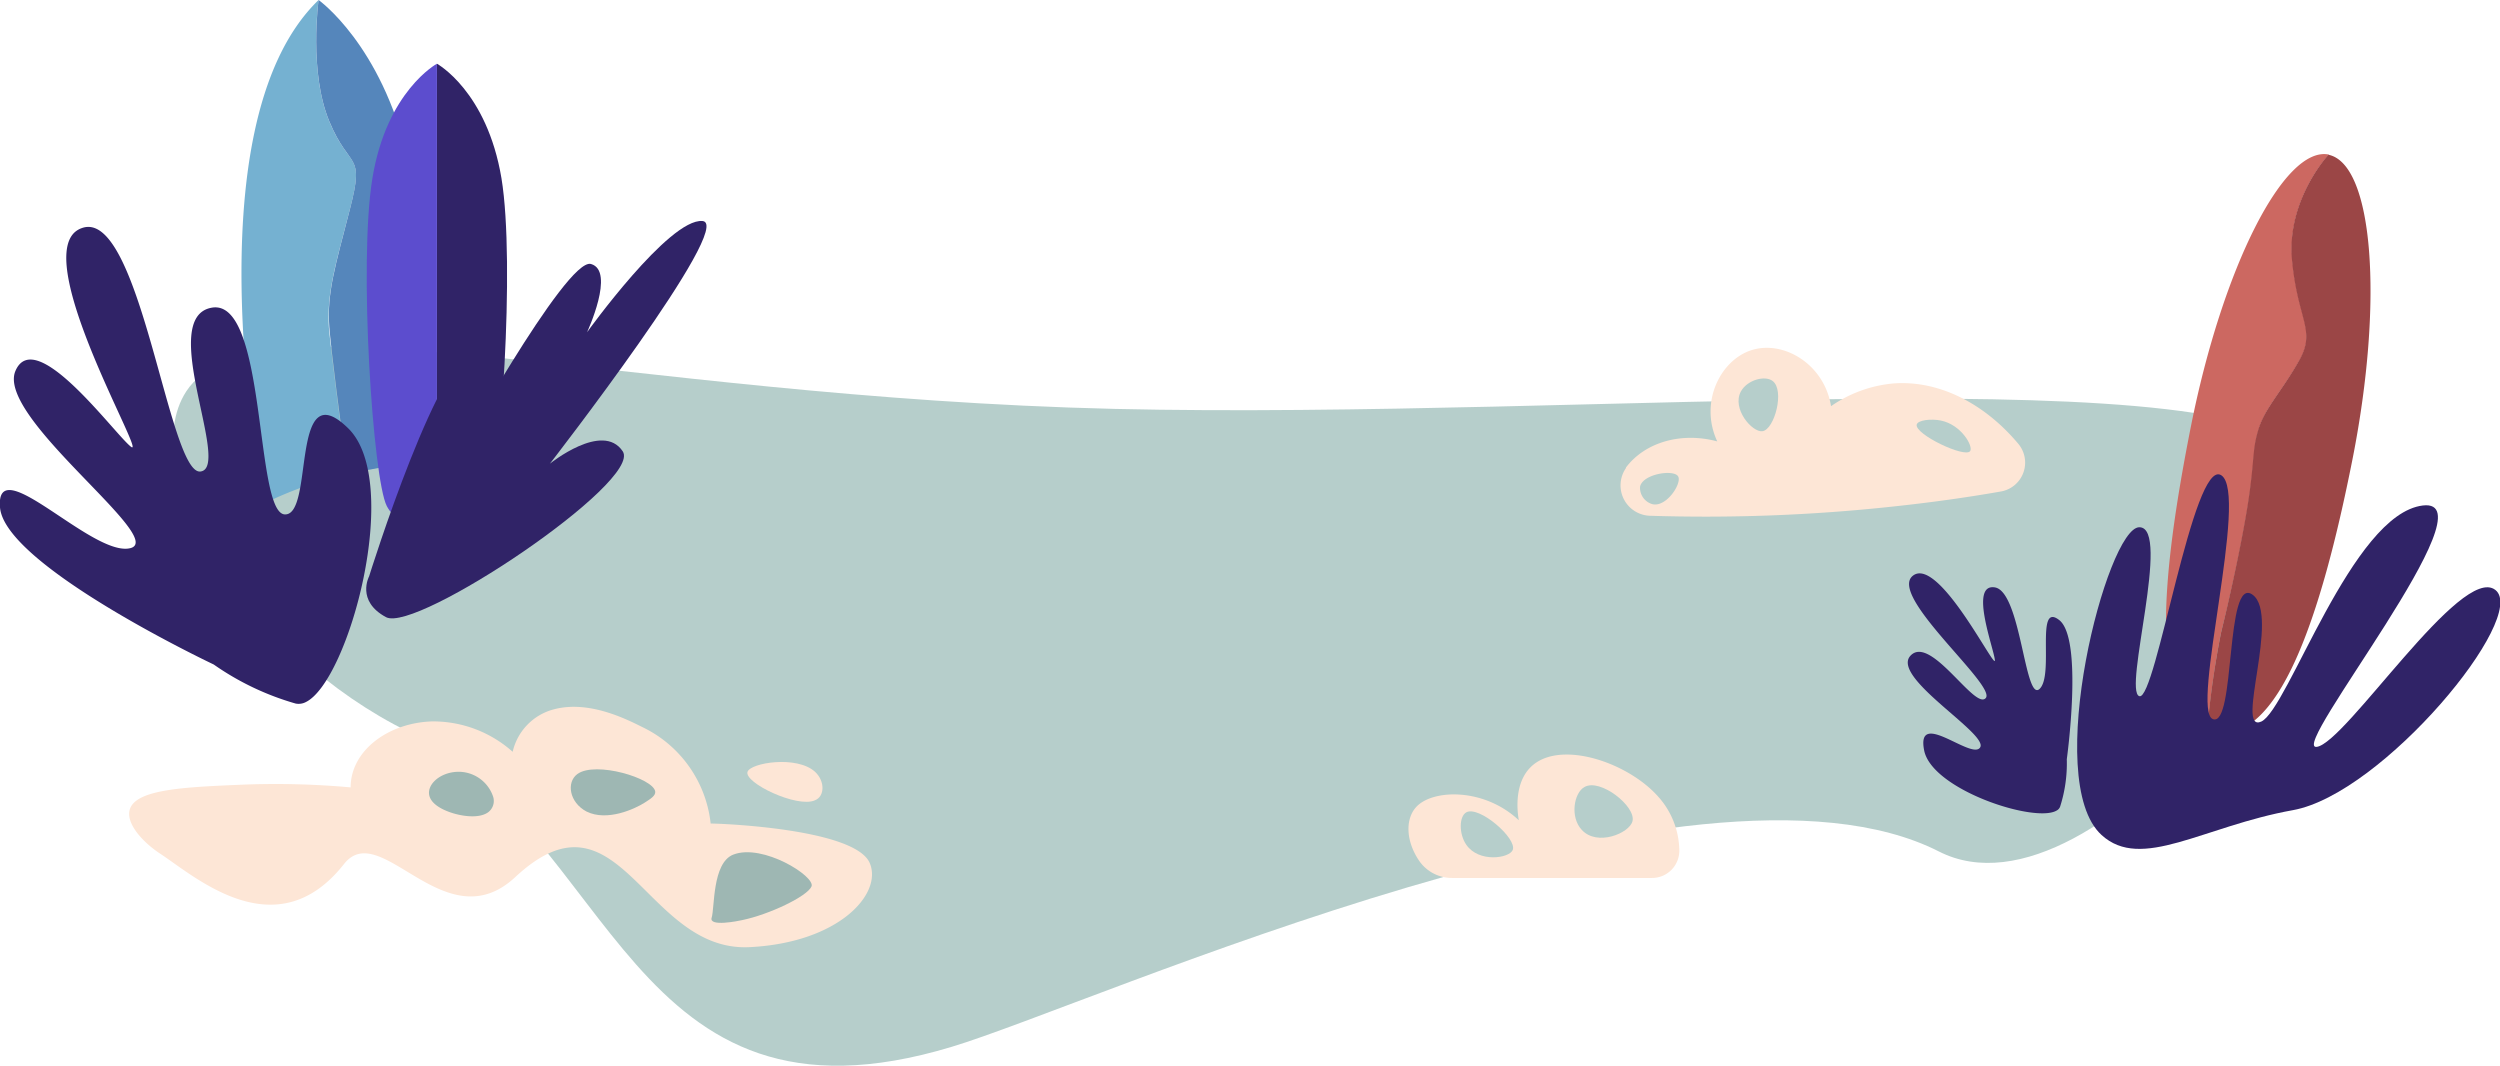 <?xml version="1.0" encoding="UTF-8"?> <svg xmlns="http://www.w3.org/2000/svg" id="Слой_1" data-name="Слой 1" viewBox="0 0 274.64 117.11"> <defs> <style>.cls-1{fill:#b6cecb;}.cls-2{fill:#fde6d6;}.cls-3{fill:#9eb7b3;}.cls-4{fill:#75b1d1;}.cls-5{fill:#5586bb;}.cls-6{fill:#302367;}.cls-7{fill:#5c4dce;}.cls-8{fill:#cc6861;}.cls-9{fill:#9b4646;}</style> </defs> <title>bg_1</title> <path class="cls-1" d="M104.55,115c-35.68,10.79-36.91-23.42-59.7-34.62C27.54,71.89,14.61,52,20.46,43c7.39-11.39,47.49.64,102,1.92,52.43,1.23,124.45-6.11,131.88,5.78C261,61.26,230.52,102.47,213,93.54,186.51,80.07,120.07,110.34,104.55,115Z"></path> <path class="cls-2" d="M159.52,96.45a4.37,4.37,0,0,1-3.64-1.92c-1.54-2.3-1.47-4.76-.18-6,1.91-1.84,7.4-1.94,11.15,1.58-.14-.79-.7-4.59,1.92-6.34,3.4-2.27,10.28.17,13.45,3.81a9,9,0,0,1,2.26,5.7,3,3,0,0,1-3,3.17Z"></path> <path class="cls-1" d="M161.08,92.8c-.83-1.21-.79-3.12,0-3.56,1.41-.77,5.62,2.89,5.1,4.14C165.79,94.3,162.45,94.79,161.08,92.8Z"></path> <path class="cls-1" d="M173.77,91.17c-1.31-1.39-.88-4.06.29-4.71,1.72-1,5.68,2.12,5.28,3.75C179,91.55,175.45,93,173.77,91.17Z"></path> <path class="cls-2" d="M14.39,88.61c1.06-1.93,6.2-2.15,12-2.4a91.5,91.5,0,0,1,12.13.29c0-4.09,4.22-7.13,9-7.25a13.14,13.14,0,0,1,8.8,3.34,6.26,6.26,0,0,1,4.58-4.68c3.88-1,8,1.14,9.74,2a13.34,13.34,0,0,1,7.43,10.56c1.26,0,15.9.59,17.48,4.35,1.42,3.37-3.38,8.74-13.2,9.23-11.56.58-14.26-18.4-25.74-7.7-7.72,7.19-14.78-6.56-18.82-1.43-7.42,9.41-16.32,1.41-20.15-1.11C15.62,92.5,13.52,90.19,14.39,88.61Z"></path> <path class="cls-3" d="M49.38,89.21c-.41-.15-1.9-.7-2.2-1.75-.35-1.21,1.08-2.57,3-2.67a4,4,0,0,1,4,2.75,1.55,1.55,0,0,1-.55,1.69C52.57,90,50.52,89.63,49.38,89.21Z"></path> <path class="cls-3" d="M80.54,93.89c3.23-1.28,9.07,2.4,8.61,3.49s-4.66,3.09-7.62,3.7c-.4.09-3.69.77-3.35-.27S78.23,94.81,80.54,93.89Z"></path> <path class="cls-3" d="M64.43,89.15c-1.9-1-2.23-3.22-1-4.12,2-1.45,8.34.47,8.55,1.92.06.45-.49.8-1.15,1.22C69.75,88.86,66.69,90.28,64.43,89.15Z"></path> <path class="cls-2" d="M89.54,84.79c-2-1.83-7.08-1-7.42,0-.4,1.19,5.43,4,7.4,3.13C90.63,87.49,90.63,85.8,89.54,84.79Z"></path> <path class="cls-2" d="M188.65,48.49c-2-4.3.36-9,3.85-10.05s7.91,1.58,8.65,6.18a14.21,14.21,0,0,1,6.91-2.5c4.94-.35,9.92,2.18,13.65,6.62A3.22,3.22,0,0,1,219.77,54q-5.69,1-11.94,1.66a191.65,191.65,0,0,1-26.56,1,3.34,3.34,0,0,1-2.65-5.24l0-.06C180.72,48.58,184.69,47.43,188.65,48.49Z"></path> <path class="cls-1" d="M193.62,47.37c-1.13.16-3.4-2.48-2.37-4.37.69-1.26,2.63-1.79,3.48-1.15C196.09,42.87,194.94,47.18,193.62,47.37Z"></path> <path class="cls-1" d="M184.35,52.33c-.48-.79-3.87-.28-4.18,1.13a1.87,1.87,0,0,0,1.37,1.93C183.09,55.74,184.8,53.07,184.35,52.33Z"></path> <path class="cls-1" d="M210.56,46.65c.11-.51,1.61-.67,2.66-.45,2.26.46,3.59,2.86,3.21,3.36C215.84,50.34,210.33,47.7,210.56,46.65Z"></path> <path class="cls-4" d="M38.45,22.94c1.63-6.34,0-4.17-2.27-9.6S35,0,35,0c-14.49,14-6,55.33-6,55.33a37.63,37.63,0,0,1,9.13-3.19c-.76-5.76-1.8-13.8-2-16.16C35.9,32.18,36.81,29.28,38.45,22.94Z"></path> <path class="cls-5" d="M44.79,17.36C41.89,4.89,35,0,35,0s-1.09,7.9,1.18,13.34,3.9,3.26,2.27,9.6-2.55,9.24-2.27,13c.17,2.36,1.21,10.4,2,16.16,3-.7,5.37-1,5.37-1S47.69,29.82,44.79,17.36Z"></path> <path class="cls-6" d="M48,7V57.28s4.05,1.23,5.51-1.69,3.12-26.66,1.58-36C53.49,10,48,7,48,7Z"></path> <path class="cls-7" d="M48,7V57.28s-4,1.23-5.51-1.69-3.12-26.66-1.58-36C42.47,10,48,7,48,7Z"></path> <path class="cls-8" d="M244,69.48c1.09-4.28,2.62-11.35,3.18-15.43s.32-4.74,1-7,2.55-4.13,4.44-7.47-.13-4.32-.78-11,4-11.6,4-11.6c-4.91-1-11.7,12.43-15.17,29.94-3.33,16.83-4.53,30.91,1.82,33.23A100.35,100.35,0,0,1,244,69.48Z"></path> <path class="cls-9" d="M255.79,17s-4.63,4.95-4,11.6,2.67,7.65.78,11-3.75,5.22-4.44,7.47-.45,2.91-1,7S245.06,65.2,244,69.48a100.35,100.35,0,0,0-1.53,10.71,4.82,4.82,0,0,0,.79.22c7,1.39,11.7-12.43,15.17-29.93S260.7,18,255.79,17Z"></path> <path class="cls-6" d="M38.27,47.07c-6.47-6.35-3.69,9.65-7,9.44s-1.94-23.76-8-22.71,2.22,17.63-1.26,18-6.62-29-13-26.75a2.31,2.31,0,0,0-.82.48c-4.27,4,8,24.94,6.2,23.55S3.89,35.67,1.7,40.74,18.45,59.21,14.31,60.22-.52,49.33,0,55.74,23.48,73,23.48,73a30.08,30.08,0,0,0,9,4.29,1.69,1.69,0,0,0,1.11-.16C38.29,74.85,44.26,53,38.27,47.07Z"></path> <path class="cls-6" d="M211.38,82.44c-.92-4.67,5.3,1.17,6.16-.35s-9.87-7.7-7.66-10.06,7.1,6.06,8.27,4.65-10.81-11.27-8-13.44a1.18,1.18,0,0,1,.45-.22c3-.71,8.63,10.71,8.55,9.51s-2.87-8.47,0-8,3.28,12.68,4.91,11.15-.5-9.64,2.16-7.56.83,15.29.83,15.29a15.59,15.59,0,0,1-.73,5.19.78.78,0,0,1-.38.44C223.57,90.46,212.24,86.76,211.38,82.44Z"></path> <path class="cls-6" d="M40.55,63.31s8-25.73,12.15-25.07c1.31.2-3.09,12.84-3.09,12.84S62.21,28.24,64.92,29s-.43,7.5-.43,7.5,9-12.53,12.68-12.22S60.41,50.94,60.41,50.94s5.79-4.68,8-1.36-22.68,20-26,18.22S40.55,63.31,40.55,63.31Z"></path> <path class="cls-6" d="M230.87,91.73c-6.6-6,.61-33.81,4.15-33.81s-1.82,18,0,18.56,5.92-26.26,9-24.27-3.44,25.86-.92,26.79,1.32-15.91,4.37-13.66-2,15.25.94,13.93,9.94-22.81,17.76-23.74-14.85,26.92-11.67,26.52,15.91-20.16,19.63-17.24S261.78,87.22,251.89,89,235.25,95.74,230.87,91.73Z"></path> </svg> 